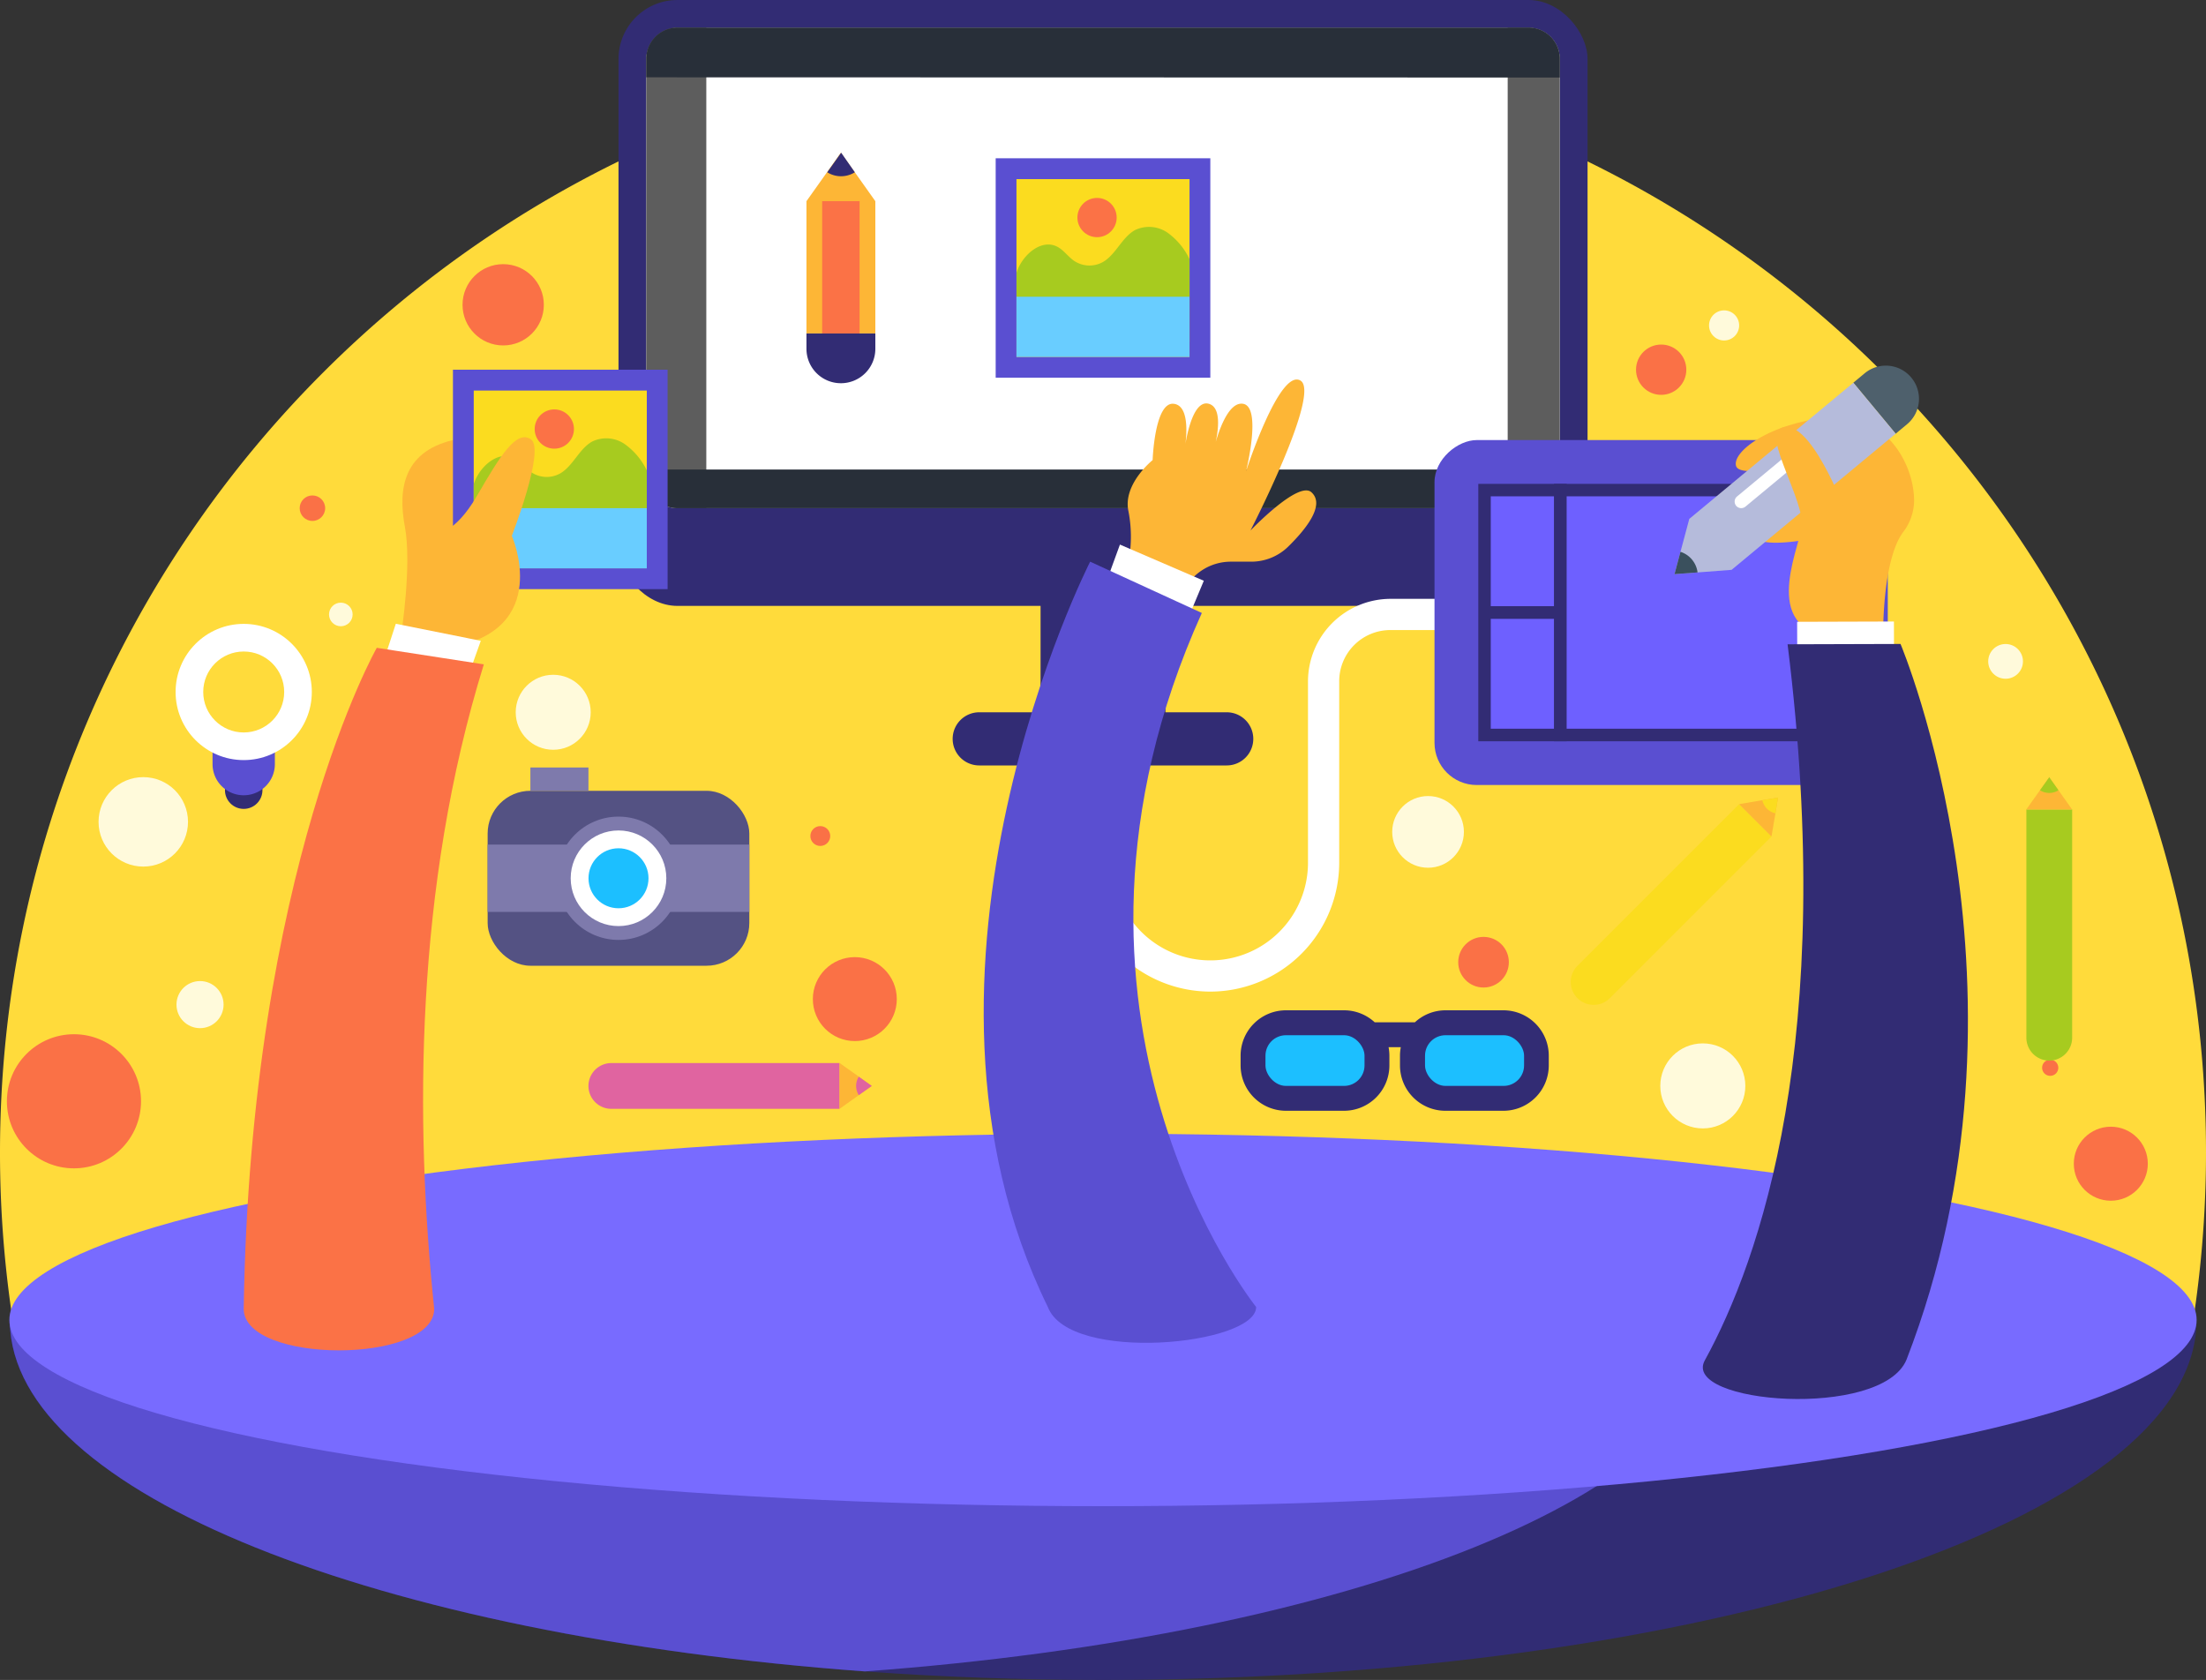 <svg xmlns="http://www.w3.org/2000/svg" viewBox="0 0 400 304.63"><rect x="0" y="0" width="400" height="304.63" fill="#333333" stroke="none"/><defs><style>.cls-1{fill:#ffdb3b;}.cls-2{fill:#312c74;}.cls-3{fill:#5a4fd1;}.cls-4{fill:#786bff;}.cls-5{fill:#fa7146;}.cls-6{fill:#fffadb;}.cls-7{fill:#322c74;}.cls-8{fill:#fff;}.cls-9{fill:#5d5d5d;}.cls-10{fill:#282f39;}.cls-11{fill:#fbdc1f;}.cls-12{fill:#a7cb1f;}.cls-13{fill:#69cdff;}.cls-14{fill:#fb7246;}.cls-15{fill:#fdb636;}.cls-16{fill:#6e60ff;}.cls-17{fill:#4e606c;}.cls-18{fill:#b5bbdb;}.cls-19{fill:#3a505d;}.cls-20{fill:#e064a0;}.cls-21{fill:#545283;}.cls-22{fill:#7e7aac;}.cls-23{fill:#1cbfff;}</style></defs><title>Asset 1</title><g id="Layer_2" data-name="Layer 2"><g id="OBJECTS"><path class="cls-1" d="M397.17,242.59A201.29,201.29,0,0,0,400,209C400,98.49,310.46,9,200,9S0,98.49,0,209a201.27,201.27,0,0,0,2.83,33.64Z"/><path class="cls-2" d="M398.28,239.83c-.69,35.83-89.2,64.8-198.28,64.8-14.85,0-29.32-.54-43.24-1.55-88.32-6.47-154.45-32.3-155-63.25Z"/><path class="cls-3" d="M311.8,239.83c-.61,30.94-66.72,56.78-155,63.25-88.32-6.47-154.45-32.3-155-63.25Z"/><ellipse class="cls-4" cx="200" cy="239.35" rx="198.3" ry="33.77"/><circle class="cls-5" cx="301.21" cy="67.04" r="4.56"/><circle class="cls-5" cx="269" cy="174.48" r="4.59"/><circle class="cls-5" cx="91.24" cy="55.27" r="7.37"/><circle class="cls-5" cx="56.65" cy="92.15" r="2.31"/><circle class="cls-5" cx="13.41" cy="199.7" r="12.16"/><circle class="cls-5" cx="155" cy="181.17" r="7.61"/><circle class="cls-5" cx="148.74" cy="151.6" r="1.8"/><circle class="cls-5" cx="382.74" cy="211.02" r="6.71"/><circle class="cls-5" cx="371.75" cy="193.62" r="1.47"/><circle class="cls-6" cx="363.66" cy="119.93" r="3.15"/><circle class="cls-6" cx="308.76" cy="196.91" r="7.71"/><circle class="cls-6" cx="312.62" cy="59.01" r="2.73"/><circle class="cls-6" cx="258.94" cy="150.85" r="6.5"/><circle class="cls-6" cx="202.95" cy="184.89" r="2.9"/><circle class="cls-6" cx="127.85" cy="149.76" r="5.41"/><circle class="cls-6" cx="61.8" cy="111.42" r="2.14"/><circle class="cls-6" cx="25.98" cy="149.03" r="8.11"/><circle class="cls-6" cx="100.31" cy="129.16" r="6.8"/><circle class="cls-6" cx="36.27" cy="182.17" r="4.27"/><rect class="cls-7" x="188.68" y="104.84" width="22.64" height="30.19"/><path class="cls-7" d="M222.44,129.16H177.56a4.82,4.82,0,0,0-4.82,4.82h0a4.82,4.82,0,0,0,4.82,4.82h44.87a4.82,4.82,0,0,0,4.82-4.82h0A4.82,4.82,0,0,0,222.44,129.16Z"/><rect class="cls-7" x="112.15" width="175.71" height="109.87" rx="10.69" ry="10.69"/><rect class="cls-8" x="156.44" y="-34.23" width="87.12" height="165.64" rx="5.66" ry="5.66" transform="translate(248.59 -151.41) rotate(90)"/><path class="cls-9" d="M277.16,5h-3.78V92.15h3.78a5.67,5.67,0,0,0,5.66-5.66V10.69A5.67,5.67,0,0,0,277.16,5Z"/><path class="cls-9" d="M128.07,5h-5.23a5.67,5.67,0,0,0-5.66,5.66v75.8a5.67,5.67,0,0,0,5.66,5.66h5.23Z"/><path class="cls-10" d="M282.82,14.06V10.69A5.67,5.67,0,0,0,277.16,5H122.84a5.67,5.67,0,0,0-5.66,5.66v3.36Z"/><path class="cls-10" d="M117.18,85.14v1.35a5.67,5.67,0,0,0,5.66,5.66H277.16a5.67,5.67,0,0,0,5.66-5.66V85.14Z"/><polygon class="cls-3" points="205.44 28.7 219.46 28.7 219.46 38.91 219.46 68.49 194.56 68.49 180.54 68.49 180.54 58.27 180.54 28.7 205.44 28.7"/><rect class="cls-11" x="184.31" y="32.48" width="31.38" height="32.23"/><path class="cls-12" d="M215.69,47V62a19.08,19.08,0,0,1-4.15.3,119.1,119.1,0,0,1-27.22-3.35V49.45c.06-.19.14-.38.21-.57,1.22-3,4.47-5.57,7.2-4.13,1.11.59,1.89,1.72,2.93,2.48a5,5,0,0,0,5.4.24c2.31-1.38,3.42-4.5,5.79-5.77a5.89,5.89,0,0,1,6,.6A12.55,12.55,0,0,1,215.69,47Z"/><rect class="cls-13" x="184.31" y="53.81" width="31.37" height="10.91"/><circle class="cls-14" cx="198.92" cy="39.45" r="3.56"/><path class="cls-8" d="M219.46,179.81a23.4,23.4,0,0,1-23.37-23.37V128.66h5.66v27.78a17.71,17.71,0,0,0,35.42,0V123.52a15,15,0,0,1,14.93-14.93h13.82v5.66H252.1a9.28,9.28,0,0,0-9.27,9.27v32.92A23.4,23.4,0,0,1,219.46,179.81Z"/><path class="cls-15" d="M214.82,106.77h0a9.57,9.57,0,0,1,8.37-4.92h3.69a9.57,9.57,0,0,0,6.68-2.71c3-2.94,6.84-7.51,4.24-9.87-2.37-2.19-11.06,6.93-11.06,6.93s12.88-25,9.05-27.2-9.85,16.44-9.85,16.44,2.92-11.67-.55-12.22-5.47,8.93-5.47,8.93,2.55-8-.73-8.93-4.38,8.2-4.38,8.2,1.46-7.84-2-8.2S209,83.43,209,83.43s-5.47,4.38-4.38,9.3a24.14,24.14,0,0,1-.14,9.85Z"/><polygon class="cls-8" points="215 113.16 218.28 105.31 203.07 98.75 199.68 108.05 215 113.16"/><path class="cls-3" d="M227.77,237s-42.68-53.08-9.85-125.85l-20.25-9.3S159.92,175.72,190,237C193.88,247.26,227.77,243.91,227.77,237Z"/><rect class="cls-3" x="269.93" y="69.98" width="62.55" height="82.19" rx="7.65" ry="7.65" transform="translate(190.13 412.28) rotate(-90)"/><rect class="cls-7" x="268.05" y="87.74" width="66.32" height="46.68"/><rect class="cls-16" x="270.31" y="90" width="61.79" height="42.14"/><rect class="cls-7" x="281.77" y="87.74" width="2.3" height="46.68"/><rect class="cls-7" x="269.18" y="109.92" width="13.23" height="2.3"/><path class="cls-15" d="M341.46,115.42s-.23-13.73,3.61-18.91a9.55,9.55,0,0,0,2-5.54c.08-7.21-5.59-16.09-14.77-15.34-11.19.91-18.19,6.2-17.52,8.83s13.47-.92,13.47-.92-12.14,4-11.47,7.49S331,89.24,331,89.24,316.82,93.67,317.93,97s15.14-.27,15.14-.27l.5,18.76Z"/><path class="cls-17" d="M346.57,68.48h0a6,6,0,0,1-.79,8.46l-2.06,1.71-7.67-9.25,2.06-1.71A6,6,0,0,1,346.57,68.48Z"/><polygon class="cls-18" points="306.31 94.09 306.31 94.09 304.71 100.06 303.63 104.11 307.81 103.8 313.98 103.33 313.98 103.33 343.73 78.64 341.98 76.53 337.81 71.51 336.06 69.4 306.31 94.09"/><path class="cls-19" d="M304.71,100.06a4.53,4.53,0,0,1,3.1,3.74l-4.18.31Z"/><path class="cls-8" d="M326.25,83.77l-9.75,8.09a1.21,1.21,0,0,1-1.71-.16h0A1.21,1.21,0,0,1,315,90l9.75-8.09a1.21,1.21,0,0,1,1.71.16h0A1.21,1.21,0,0,1,326.25,83.77Z"/><path class="cls-15" d="M338.82,112.69l-4.23-20S328,75,322.82,77.69c-3.14,1.41,4.52,13.39,3.87,17.85s-7.84,19.62,6.86,19.91Z"/><rect class="cls-8" x="325.88" y="112.7" width="17.55" height="5.48" transform="translate(-0.35 1.02) rotate(-0.17)"/><path class="cls-7" d="M309.14,246.65c-4.48,7.89,32.07,10.81,36.56-.11,25.67-66.34-1.09-129.77-1.09-129.77l-20.48.06C333.07,188.74,319.09,228.49,309.14,246.65Z"/><path class="cls-15" d="M72.76,114.95s1.95-12.51.65-19.46-.23-14,9.62-15.88l1.66,26.68-3.31,11.16Z"/><polygon class="cls-3" points="107.03 67.04 121.05 67.04 121.05 77.26 121.05 106.83 96.15 106.83 82.13 106.83 82.13 96.62 82.13 67.04 107.03 67.04"/><rect class="cls-11" x="85.9" y="70.82" width="31.38" height="32.23"/><path class="cls-12" d="M117.28,85.3v15a19.08,19.08,0,0,1-4.15.3A119.1,119.1,0,0,1,85.9,97.27V87.79c.06-.19.14-.38.21-.57,1.22-3,4.47-5.57,7.2-4.13,1.11.59,1.89,1.72,2.93,2.48a5,5,0,0,0,5.4.24c2.31-1.38,3.42-4.5,5.79-5.77a5.89,5.89,0,0,1,6,.6A12.55,12.55,0,0,1,117.28,85.3Z"/><rect class="cls-13" x="85.91" y="92.15" width="31.37" height="10.91"/><path class="cls-15" d="M78.92,96.75s3.41.35,7.61-6.91,7.15-12,9.76-10.16-3.48,17.48-3.48,17.48,7.55,17.1-11.42,20.29Z"/><polygon class="cls-8" points="84.85 122.73 87.18 116.2 71.77 113.11 69.5 120.06 84.85 122.73"/><path class="cls-14" d="M78.73,237.32c0,10.06-34.54,10.06-34.54,0,1.21-79.63,24.13-119.85,24.13-119.85l19.41,3C75.18,160.93,75.23,203.62,78.73,237.32Z"/><circle class="cls-14" cx="100.51" cy="77.8" r="3.56"/><rect class="cls-15" x="146.23" y="36.48" width="12.49" height="23.99"/><rect class="cls-14" x="149.08" y="36.48" width="6.78" height="23.99"/><path class="cls-7" d="M152.47,69.49h0a6.24,6.24,0,0,1-6.24-6.24V60.47h12.49v2.78A6.24,6.24,0,0,1,152.47,69.49Z"/><polygon class="cls-15" points="158.72 36.48 146.23 36.48 149.95 31.24 152.47 27.69 155 31.24 158.72 36.48"/><path class="cls-7" d="M155,31.24a4.7,4.7,0,0,1-5,0l2.52-3.55Z"/><path class="cls-20" d="M152.24,199.17v-6.4H110.85a4.15,4.15,0,0,0-4.15,4.15h0a4.15,4.15,0,0,0,4.15,4.15h41.39Z"/><polygon class="cls-15" points="152.24 201.06 152.24 192.76 155.72 195.23 158.08 196.91 155.72 198.59 152.24 201.06"/><path class="cls-20" d="M155.72,198.59a3.13,3.13,0,0,1,0-3.35l2.36,1.68Z"/><path class="cls-11" d="M319.87,150.35l-3.19-3.19-1.34-1.34-28,28-1.31,1.31a4.15,4.15,0,0,0,0,5.87h0a4.15,4.15,0,0,0,5.87,0l1.31-1.31,28-28Z"/><polygon class="cls-15" points="321.21 151.69 315.34 145.82 319.55 145.1 322.41 144.62 321.93 147.48 321.21 151.69"/><path class="cls-11" d="M321.92,147.48a3.13,3.13,0,0,1-2.37-2.37l2.85-.48Z"/><path class="cls-12" d="M373.83,146.78h-6.4v41.39a4.15,4.15,0,0,0,4.15,4.15h0a4.15,4.15,0,0,0,4.15-4.15V146.78Z"/><polygon class="cls-15" points="375.72 146.78 367.42 146.78 369.89 143.3 371.57 140.94 373.25 143.3 375.72 146.78"/><path class="cls-12" d="M373.25,143.3a3.13,3.13,0,0,1-3.35,0l1.68-2.36Z"/><circle class="cls-7" cx="44.19" cy="143.28" r="3.4"/><path class="cls-3" d="M44.19,144.21h0a5.65,5.65,0,0,1-5.65-5.65v-8.86H49.84v8.86A5.65,5.65,0,0,1,44.19,144.21Z"/><circle class="cls-8" cx="44.19" cy="125.48" r="12.35"/><circle class="cls-1" cx="44.19" cy="125.48" r="7.34"/><rect class="cls-21" x="88.42" y="143.4" width="47.45" height="31.72" rx="7.75" ry="7.75"/><rect class="cls-22" x="88.42" y="153.15" width="47.45" height="12.21"/><circle class="cls-22" cx="112.15" cy="159.26" r="11.18"/><circle class="cls-8" cx="112.15" cy="159.26" r="8.67"/><circle class="cls-23" cx="112.15" cy="159.26" r="5.44"/><rect class="cls-22" x="96.17" y="139.17" width="10.53" height="4.23"/><path class="cls-7" d="M272.64,183.2H262.1a8.18,8.18,0,0,0-5.55,2.18h-7.28a8.18,8.18,0,0,0-5.55-2.18H233.17a8.23,8.23,0,0,0-8.22,8.22v1.78a8.23,8.23,0,0,0,8.22,8.22h10.54a8.23,8.23,0,0,0,8.22-8.22v-1.78a8.21,8.21,0,0,0-.15-1.53H254a8.21,8.21,0,0,0-.15,1.53v1.78a8.23,8.23,0,0,0,8.22,8.22h10.54a8.23,8.23,0,0,0,8.22-8.22v-1.78A8.23,8.23,0,0,0,272.64,183.2Z"/><rect class="cls-23" x="229.46" y="187.72" width="17.96" height="9.19" rx="3.71" ry="3.71"/><rect class="cls-23" x="258.39" y="187.72" width="17.96" height="9.19" rx="3.71" ry="3.71"/></g></g></svg>